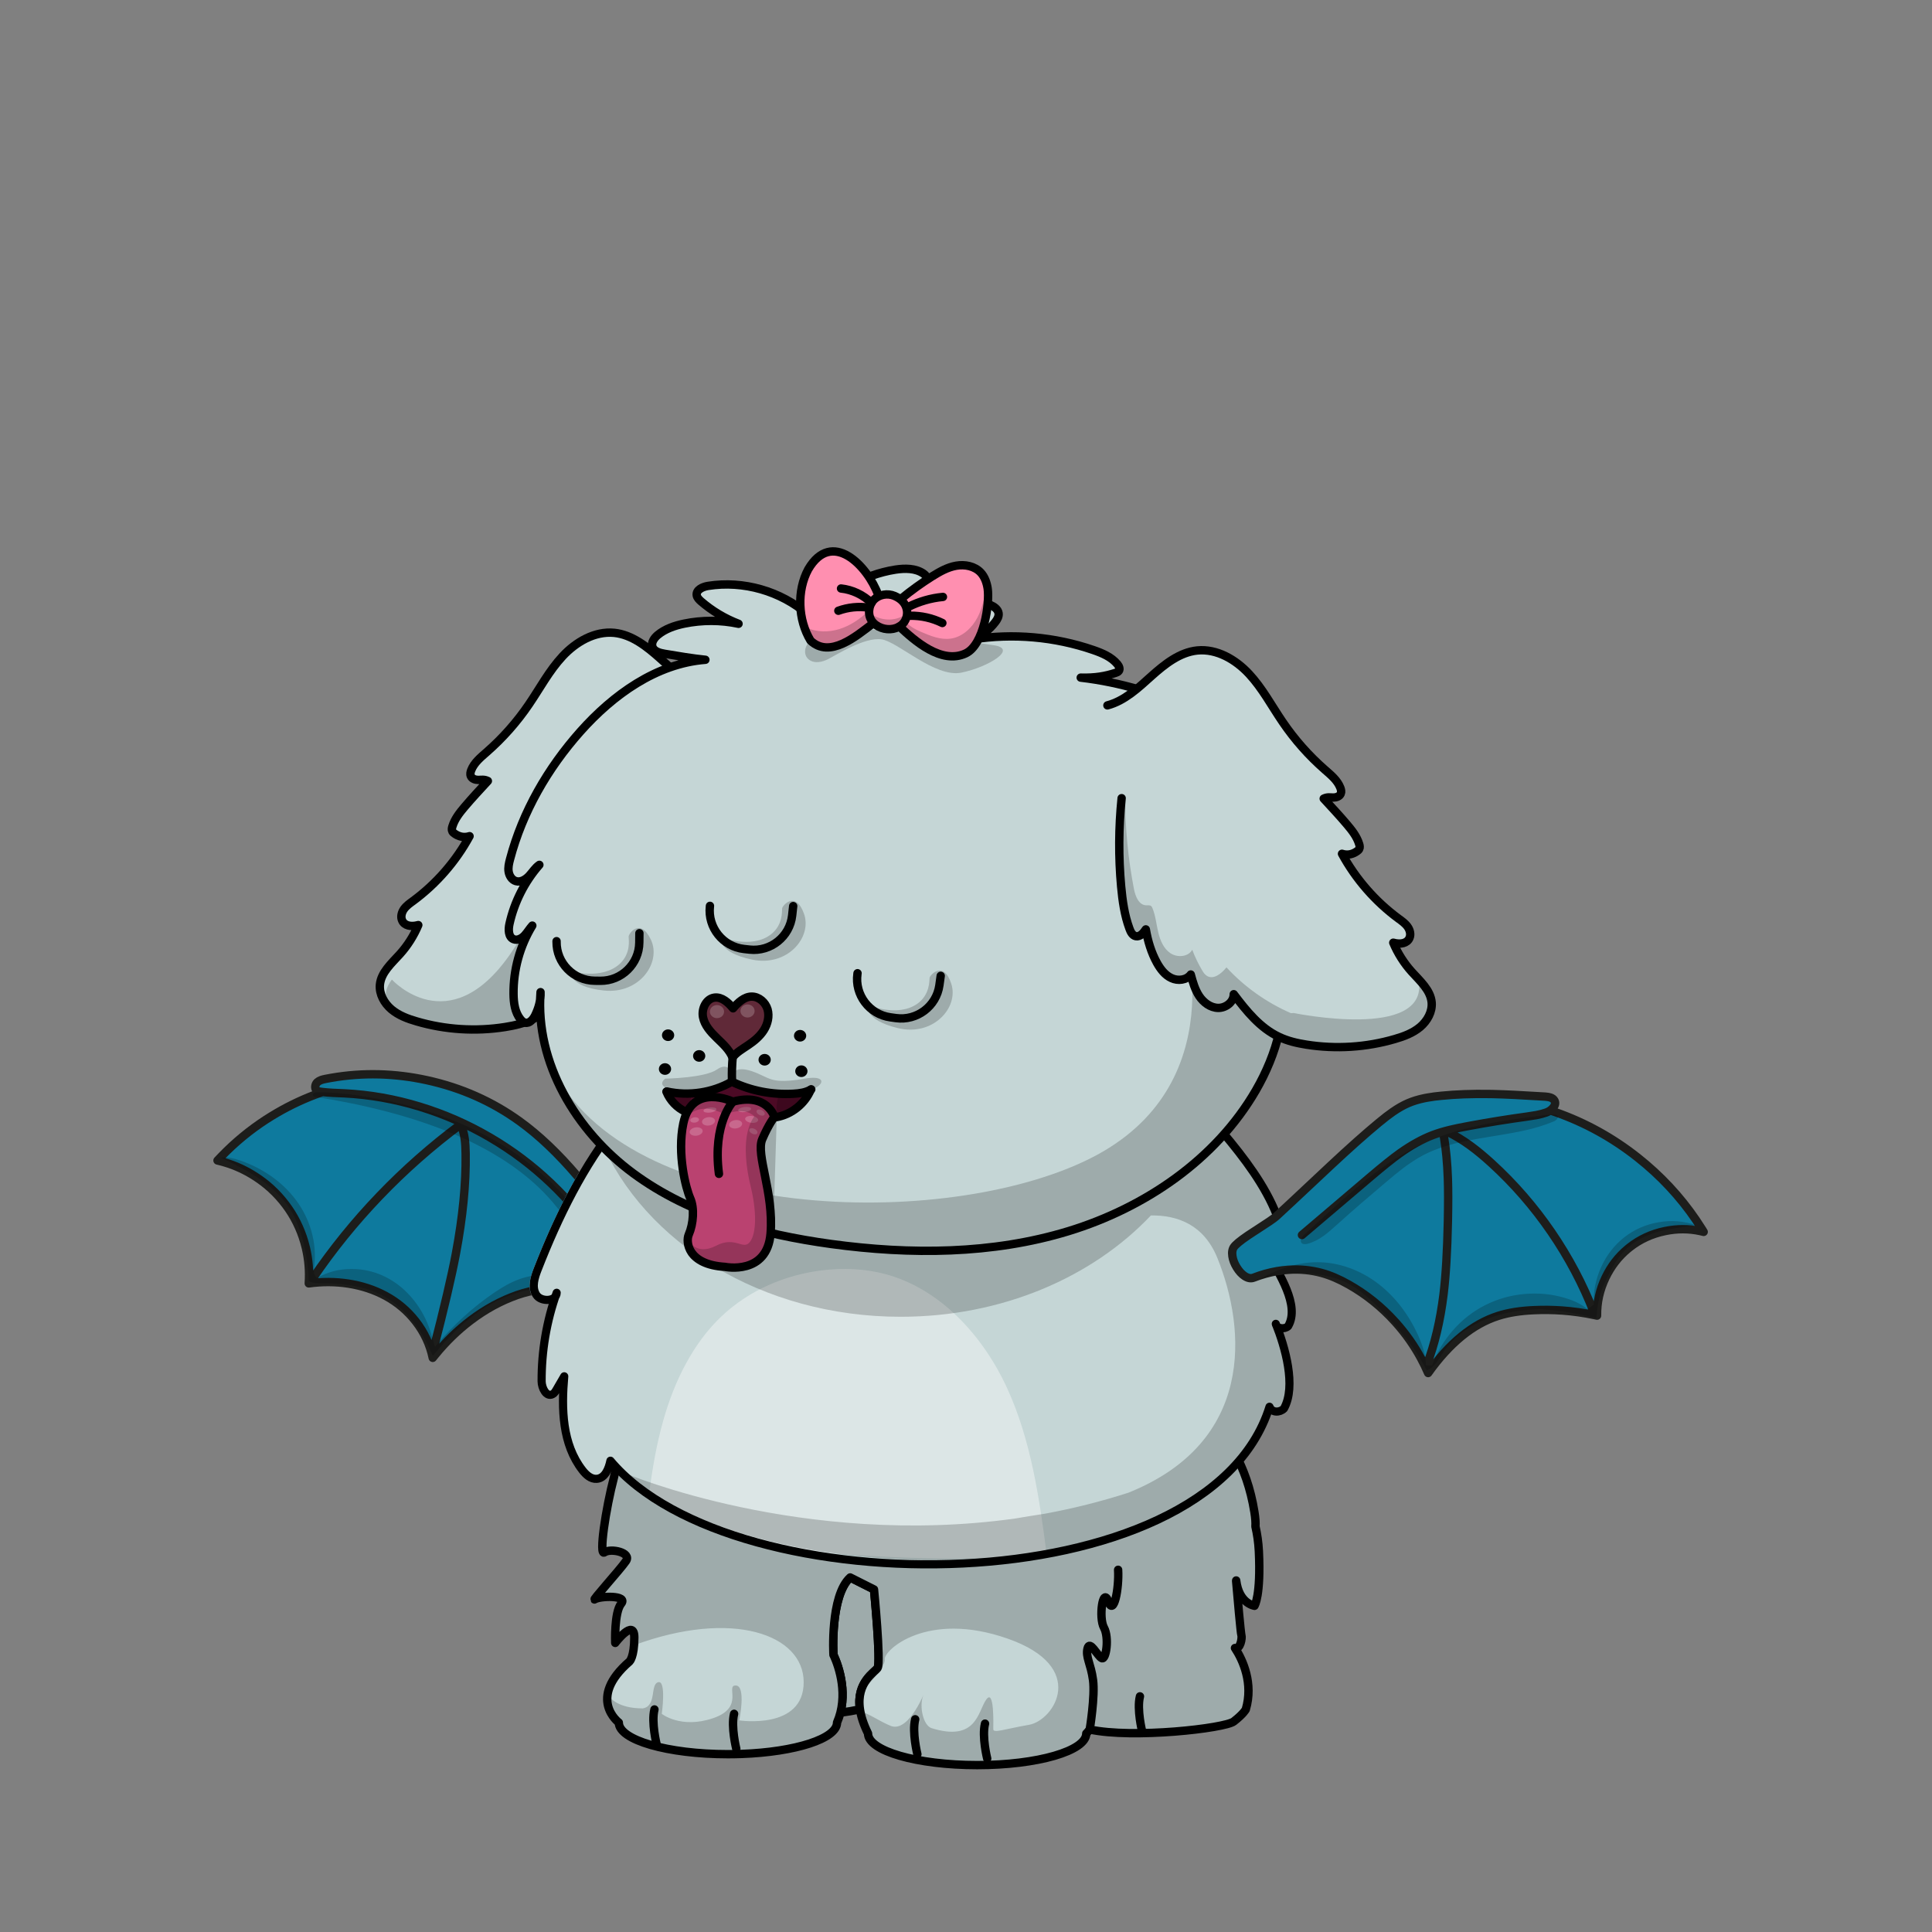 <svg xmlns="http://www.w3.org/2000/svg" xmlns:xlink="http://www.w3.org/1999/xlink" viewBox="0 0 3000 3000" width="100%" height="100%"><rect x="0" y="0" width="3000" height="3000" fill="#808080" stroke="none"/>  <g id="Pooch-Legs" class="legs">  <defs>   <style>    .leg-color {     fill: #c5d6d6;    }   </style>  </defs>  <g>   <g>    <path class="leg-color" d="M1698.48,2642.5c2.65,9.11,2.73,17.09,1.54,23.84-1.57-7.37-1.88-15.75-1.54-23.84Z" style="stroke: #000; stroke-linecap: round; stroke-linejoin: round; stroke-width: 13px;"/>    <path class="leg-color" d="M1345.38,2608.4c-7.24,9.97-13.23,24.47-10.06,45.87-9.08,1.97-19.27,3.71-30.35,5.2,5.47-21.4,3.48-42.39-.2-58.68-4.2-18.59-10.59-31.07-10.59-31.07,0,0-5.55-91.48,25.93-120.28l37.03,18.63s11.11,113.51,5.55,121.98c-2.18,3.32-10.33,8.72-17.31,18.35Z" style="stroke: #000; stroke-linecap: round; stroke-linejoin: round; stroke-width: 13px;"/>    <path class="leg-color" d="M1947.98,2493.49s10.16-15.25,6.78-84.71c-.67-13.83-2.63-26.71-5.32-38.48,.42-5.23,0-12.57-1.61-22.51-24.07-149.08-125.92-176.19-159.24-216.85-33.34-40.65-166.65-74.54-444.41-69.45-405.45,7.41-377.75,182.96-390.71,232.09-12.96,49.13-24.07,123.67-14.81,116.89,9.26-6.77,42.58,0,33.33,13.56-9.26,13.55-55.55,64.37-48.14,59.29,7.4-5.08,51.84-6.78,40.74,6.78-11.12,13.55-9.26,60.98-9.26,60.98,0,0,29.62-38.96,29.62-8.47s-7.4,37.27-7.4,37.27c-66.66,57.6-16.67,94.88-16.67,94.88,0,27.13,75.86,49.12,169.43,49.12,7.14,0,14.18-.13,21.08-.37,83.63-3.02,148.35-23.69,148.35-48.75,2.22-5.09,3.93-10.2,5.24-15.29,5.47-21.4,3.48-42.39-.2-58.68-4.2-18.59-10.59-31.07-10.59-31.07,0,0-5.55-91.48,25.93-120.28l37.03,18.63s11.1,113.51,5.55,121.98c-2.18,3.32-10.33,8.72-17.31,18.35-7.24,9.97-13.23,24.47-10.06,45.87,1.58,10.66,5.44,23.04,12.56,37.43,0,27.13,75.86,49.13,169.43,49.13s169.43-22,169.43-49.13c0,0,2.45-2.14,5.29-6.19,67.23,14.56,209.97-1.72,223.76-12.45,15.25-11.86,18.64-18.64,18.64-18.64,12.07-40.22-4.51-76.86-16.8-95.4,8.54,2.57,11.34-15.84,10.02-19.8-1.14-3.42-6.11-59.71-8.21-84.36,.02-.24,.04-.48,.07-.72,4.41,36.11,28.48,39.33,28.48,39.33Z" style="stroke: #000; stroke-linecap: round; stroke-linejoin: round; stroke-width: 13px;"/>   </g>   <path d="M1954.76,2408.78c-.56-26.54-6.78-58.73-9.04-74.54-.2-1.37-.65-2.82-1.28-4.32-29-133.46-123.91-160-155.85-198.98-33.34-40.65-166.65-74.54-444.41-69.45-34.28,.63-65.45,2.46-93.82,5.31-2.14,.21-4.25,.44-6.36,.66-.34,.04-.69,.07-1.03,.11-1.96,.21-3.9,.43-5.83,.66-.47,.05-.95,.11-1.42,.16-1.86,.22-3.7,.44-5.54,.67-.52,.06-1.04,.13-1.55,.19-1.81,.23-3.6,.46-5.38,.69-.51,.07-1.02,.14-1.53,.2-1.79,.24-3.57,.48-5.34,.73-.46,.06-.92,.13-1.38,.2-1.81,.26-3.62,.52-5.4,.79-.35,.05-.69,.11-1.04,.16-1.89,.29-3.78,.58-5.64,.87-.11,.02-.23,.04-.34,.06-12.52,2-24.38,4.22-35.62,6.65-.18,.04-.36,.08-.53,.11-1.67,.36-3.33,.73-4.97,1.1-.29,.06-.57,.13-.86,.19-1.59,.36-3.16,.73-4.72,1.1-.32,.08-.65,.15-.97,.23-1.54,.37-3.07,.74-4.58,1.11-.32,.08-.64,.16-.95,.24-1.53,.38-3.04,.77-4.54,1.16-.27,.07-.53,.14-.8,.21-1.55,.4-3.09,.81-4.61,1.23-.16,.04-.31,.09-.47,.13-11.93,3.25-23.05,6.75-33.42,10.47-.08,.03-.17,.06-.25,.09-1.37,.49-2.72,.99-4.06,1.49-.17,.06-.35,.13-.52,.19-1.3,.48-2.58,.97-3.85,1.46-.2,.08-.4,.16-.6,.23-1.26,.49-2.51,.98-3.74,1.48-.19,.08-.38,.15-.57,.23-1.25,.5-2.49,1.01-3.72,1.52-.14,.06-.28,.12-.42,.18-1.28,.53-2.54,1.07-3.8,1.61-.04,.02-.07,.03-.11,.05-9.38,4.06-18.04,8.32-26.04,12.74-.05,.03-.09,.05-.14,.08-1.07,.59-2.12,1.18-3.16,1.78-.11,.06-.22,.13-.33,.19-1.01,.58-2.01,1.16-2.99,1.74-.13,.08-.26,.15-.39,.23-.98,.58-1.95,1.16-2.91,1.75-.12,.07-.24,.15-.36,.22-.97,.6-1.94,1.2-2.89,1.8-.08,.05-.15,.1-.23,.15-8.26,5.24-15.69,10.66-22.4,16.21-.03,.03-.06,.05-.09,.08-.79,.65-1.57,1.31-2.34,1.97-.08,.07-.15,.13-.23,.2-.75,.64-1.48,1.28-2.21,1.92-.09,.08-.17,.15-.26,.23-.72,.64-1.44,1.28-2.14,1.93-.08,.07-.16,.14-.23,.22-.72,.66-1.43,1.32-2.12,1.98-.04,.04-.08,.08-.12,.11-5.98,5.67-11.28,11.44-15.98,17.26-.03,.04-.07,.09-.1,.13-.54,.68-1.08,1.35-1.61,2.03-.06,.08-.12,.15-.18,.23-.52,.66-1.02,1.33-1.52,1.99-.06,.08-.13,.17-.19,.25-.5,.66-.99,1.33-1.47,1.99-.06,.08-.11,.15-.17,.23-.49,.68-.98,1.36-1.46,2.04-.03,.04-.06,.08-.08,.12-3.6,5.14-6.78,10.29-9.59,15.42,0,0,0,0,0,.01-.38,.7-.75,1.39-1.12,2.09-.03,.06-.07,.12-.1,.19-.35,.66-.69,1.33-1.03,1.99-.05,.09-.09,.18-.14,.27-.33,.65-.65,1.3-.97,1.94-.05,.1-.1,.2-.15,.3-.32,.65-.63,1.3-.93,1.94-.04,.09-.08,.17-.12,.26-.31,.67-.62,1.33-.92,2-.02,.05-.04,.09-.06,.14-2.29,5.05-4.25,10.05-5.95,14.98-.01,.04-.03,.08-.04,.12-.22,.64-.44,1.28-.65,1.92-.03,.09-.06,.19-.09,.28-.2,.61-.4,1.22-.59,1.83-.04,.11-.07,.23-.11,.34-.19,.6-.38,1.2-.56,1.8-.04,.11-.07,.23-.1,.34-.18,.6-.36,1.2-.54,1.8-.03,.1-.06,.19-.09,.29-.18,.62-.36,1.24-.53,1.85-.01,.05-.03,.1-.04,.15-1.33,4.76-2.44,9.41-3.39,13.92-.01,.06-.02,.12-.04,.18-.12,.58-.24,1.16-.36,1.73-.02,.09-.04,.18-.06,.28-.11,.55-.22,1.1-.32,1.65-.02,.12-.05,.23-.07,.35-.1,.54-.2,1.07-.3,1.61-.02,.11-.04,.22-.06,.33-.1,.55-.2,1.09-.3,1.63-.01,.08-.03,.17-.04,.25-.1,.56-.2,1.13-.3,1.69,0,.03-.01,.07-.02,.1-1.82,10.62-2.88,20.2-4.06,28.21-.01,.1-.03,.2-.04,.3-.06,.38-.11,.76-.17,1.14-.02,.16-.05,.31-.07,.47-.05,.31-.1,.63-.15,.94-.03,.18-.06,.36-.09,.55-.05,.28-.09,.56-.14,.84-.03,.18-.06,.36-.09,.55-.05,.27-.09,.54-.14,.81-.03,.18-.06,.36-.1,.53-.05,.26-.1,.52-.14,.77-.03,.18-.07,.36-.1,.54-.05,.25-.1,.49-.15,.73-.04,.18-.07,.35-.11,.53-.05,.25-.1,.49-.16,.73-.03,.16-.07,.32-.1,.48-.06,.26-.12,.52-.18,.78-.03,.13-.06,.26-.09,.39-.09,.38-.19,.76-.28,1.13-12.96,49.13-24.07,123.67-14.81,116.89,9.26-6.77,42.58,0,33.33,13.56-9.26,13.55-55.55,64.37-48.14,59.29,7.4-5.08,51.84-6.78,40.74,6.78-11.12,13.55-9.26,60.98-9.26,60.98,0,0,29.62-38.96,29.62-8.47,0,1.06-.01,2.09-.03,3.1,0,.25-.01,.5-.02,.75-.02,.77-.04,1.53-.06,2.26,0,.22-.02,.44-.03,.66-.03,.79-.07,1.55-.11,2.3,0,.13-.01,.26-.02,.39-.05,.88-.11,1.73-.17,2.56,.15-.05,.29-.1,.44-.15,151.84-55.91,262.94-16.94,262.94,57.6s-99.99,59.29-99.99,59.29c0,0,11.11-54.21-5.56-54.21s14.81,33.88-35.18,50.82-79.62-6.78-79.62-6.78c0,0,7.41-52.52-5.56-49.13s-1.85,37.27-24.07,40.66c-37.92,0-50.98-15.91-54.47-21.66-.26,1.67-.42,3.31-.5,4.9,0,.09,0,.18-.01,.27-.03,.76-.05,1.51-.04,2.26,0,0,0,.01,0,.02,.01,1.55,.11,3.06,.27,4.53,0,.06,.01,.12,.02,.18,.08,.7,.18,1.4,.29,2.08,0,0,0,.02,0,.03,.24,1.43,.54,2.8,.89,4.14,0,.03,.02,.07,.03,.1,.17,.64,.36,1.28,.55,1.9,0,.01,0,.02,.01,.04,.41,1.29,.87,2.53,1.36,3.72,0,.01,0,.02,.01,.03,.24,.58,.49,1.15,.75,1.71,0,.01,.01,.03,.02,.04,.79,1.7,1.65,3.29,2.54,4.76,.01,.02,.02,.04,.03,.05,.89,1.46,1.81,2.8,2.72,4.03,.02,.02,.03,.05,.05,.07,.91,1.21,1.8,2.31,2.66,3.28,.02,.03,.04,.05,.07,.08,.84,.96,1.64,1.79,2.36,2.51,.03,.03,.06,.05,.08,.08,.22,.22,.43,.42,.64,.62,.01,.01,.02,.02,.04,.03,.43,.41,.82,.76,1.16,1.06,.03,.03,.06,.05,.09,.08,.14,.12,.27,.23,.39,.34,.02,.02,.04,.04,.06,.06,.27,.23,.49,.41,.64,.53,.02,.01,.04,.03,.05,.04,.05,.04,.09,.07,.13,.1,.01,0,.03,.02,.04,.03,.02,.02,.05,.04,.05,.04,0,27.13,75.86,49.12,169.43,49.12,7.14,0,14.18-.13,21.08-.37,83.63-3.02,148.34-23.69,148.34-48.75,2.22-5.09,3.94-10.2,5.24-15.29,1.82-.24,3.61-.5,5.38-.76,.42-.06,.84-.12,1.25-.18,1.74-.26,3.46-.52,5.14-.79,.01,0,.02,0,.03,0,1.79-.29,3.56-.59,5.29-.89,.24-.04,.47-.08,.7-.12,1.7-.3,3.38-.6,5.02-.92l2.72-29.5c2.02,.53,4.1,.88,6.26,1.02,0,0,38.89-37.27,37.03-50.82-1.85-13.55,64.81-76.24,190.73-32.19,125.92,44.05,72.22,127.06,33.33,133.84-38.89,6.78-55.55,13.55-55.55,6.78s1.85-64.38-11.11-45.74c-12.96,18.64-14.81,66.07-85.18,44.05-12.96-5.08-18.52-33.88-12.96-49.13s-20.37,57.6-50,45.74c-17.14-6.86-34.89-19.95-47.17-22.23,1.85,9.89,5.61,21.18,11.99,34.1,0,27.13,75.86,49.13,169.43,49.13s169.43-22,169.43-49.13c0,0,2.51-2.19,5.41-6.36,31.4,3.98,77.86,8.33,120.3,6.35,72.85-3.39,118.59-5.08,125.36-50.82,6.78-45.74-13.55-64.38-13.55-64.38-2.82-7.91-3.39-11.86,1.13-20.33s-.56-31.06-1.13-44.05c-.56-12.99-6.78-43.48-1.13-37.27,5.65,6.21,24.28,24.85,27.67,12.42,3.39-12.42,4.52-51.95,3.95-78.49Z" style="opacity: .2;"/>   <path d="M1692.15,2685.34s8.49-51.25,5.1-76.66-11.86-35.58-8.47-49.13,15.25,11.86,22.02,15.25,11.86-32.19,3.39-47.44-1.69-64.38,6.78-40.66,16.94-20.33,15.25-49.13" style="fill: none; stroke: #000; stroke-linecap: round; stroke-linejoin: round; stroke-width: 13px;"/>   <path d="M1019.61,2708.64s-8.47-33.88-3.39-54.21" style="fill: none; stroke: #000; stroke-linecap: round; stroke-linejoin: round; stroke-width: 13px;"/>   <path d="M1143.28,2715.42s-8.47-33.88-3.39-54.21" style="fill: none; stroke: #000; stroke-linecap: round; stroke-linejoin: round; stroke-width: 13px;"/>   <path d="M1424.5,2723.89s-8.47-33.88-3.39-54.21" style="fill: none; stroke: #000; stroke-linecap: round; stroke-linejoin: round; stroke-width: 13px;"/>   <path d="M1532.92,2730.66s-8.47-33.88-3.39-54.21" style="fill: none; stroke: #000; stroke-linecap: round; stroke-linejoin: round; stroke-width: 13px;"/>   <path d="M1773.49,2688.31s-8.47-33.88-3.39-54.21" style="fill: none; stroke: #000; stroke-linecap: round; stroke-linejoin: round; stroke-width: 13px;"/>  </g> </g> <g id="Floppy-Body" class="body">  <defs>   <style>    .arm-back {     clip-path: url(#body-mask);    }   </style>   <clipPath id="body-mask">    <path d="M-14.93-5.9V3011.89H3007.37V-5.9H-14.93ZM1999.39,2190.39l-.42,.75-.6,.61c-5.11,5.24-13,7.67-20.09,6.2-1.5-.31-2.92-.79-4.24-1.43-19.69,54.22-59.57,100.97-118.68,139.08-56.81,36.62-128.84,63.86-214.09,80.96-63.05,12.64-131.31,18.97-199.96,18.97-67.7,0-135.79-6.15-199.74-18.45-130.19-25.05-232.77-73.02-290.74-135.68-6.3,16.55-16.15,20.95-23.97,21.45-9.56,.65-18.81-4.66-27.48-15.78-27.79-35.66-32.76-81.78-31.44-123.07-1.57,2.43-3.72,5.12-7.15,6.77-4.69,2.36-9.7,2.19-14.13-.49-7.83-4.72-12.03-16.22-12.14-25.14-.23-40.91,5.58-81.25,17.28-120.22-8.99,.72-19.44-2.52-24.7-11.04-8.62-13.72-4.23-29.82,1.8-45.17,37.84-96.89,79.11-172.15,126.16-230.07,52.15-65.46,129.29-99.41,184.82-116.35,73.34-22.38,151.91-28.93,219.79-33.31,33.08-2.13,66.23-6.08,98.3-9.91,140.8-16.79,273.79-32.64,383.87,102.48h0c11.11,13.65,22.9,27.31,35.38,41.77,54.46,63.11,116.18,134.64,125.26,216.06l.04,.61c.13,7.22-2.85,12.9-8.37,15.99-3.37,1.89-7.25,2.58-11.2,2.41,17.69,31.32,40.88,73.46,22.81,104.24l-.47,.8-.67,.64c-3,2.84-7.24,4.54-11.64,4.9,11.51,32.94,25.4,87.55,6.39,121.44Z" style="fill: #34ff29;"/>   </clipPath>  </defs>  <g>   <path class="body-color" d="M1836.83,1685.65c61.16,75.1,148.38,157.27,159.22,254.44,.26,14.51-16,14.02-26.71,7.19,16.13,29.99,49.8,79.73,30.84,112.04-5.68,5.36-17.93,3.9-19.1-3.66,14.19,35.36,32.13,96.8,12.64,131.55-6.06,6.22-18.71,7.07-22.45-2.8-96.25,308.94-831.93,312.14-1023.4,83.78-2.58,12.31-8.26,27.31-21.42,28.16-9.03,.61-16.52-6.34-21.93-13.29-31.74-40.72-32.77-95.58-28.39-145.93-4.13,7.07-8.13,14.02-12.26,21.09-1.55,2.56-3.1,5.36-5.94,6.71-9.55,4.88-16.77-9.51-16.9-19.87-.26-46.69,7.61-93.39,23.35-137.64-.13,13.65-24.52,14.75-31.74,3.05-7.35-11.7-2.71-26.58,2.32-39.38,32-81.93,71.48-162.27,125.16-228.35,44.39-55.72,111.35-92.78,181.67-114.24s144.64-28.28,218.31-33.04c176.25-11.34,343.82-72.93,476.72,90.19Z" style="fill: #c5d6d6;"/>   <path d="M1304.22,2412.92c158.14,11.95,263.79,6.55,321.03,.76-11.21-86.39-24.19-177.27-61.47-258.26-37.8-82.28-104.25-153.91-187.99-176.73-32.64-8.88-66.71-10.11-100.12-6.01-56.9,7.11-112.64,30.89-155.35,71.35-44.51,42.24-73.16,100.74-90.32,161.43-10.77,38.09-17.37,77.2-22.39,116.63,52.3,34.79,146.77,79.51,296.61,90.84Z" style="fill: #fff; isolation: isolate; opacity: .4;"/>   <path d="M1836.83,1685.65c61.16,75.1,148.38,157.27,159.22,254.44,.26,14.51-16,14.02-26.71,7.19,16.13,29.99,49.8,79.73,30.84,112.04-5.68,5.36-17.93,3.9-19.1-3.66,14.19,35.36,32.13,96.8,12.64,131.55-6.06,6.22-18.71,7.07-22.45-2.8-96.25,308.94-831.93,312.14-1023.4,83.78-2.58,12.31-8.26,27.31-21.42,28.16-9.03,.61-16.52-6.34-21.93-13.29-31.74-40.72-32.77-95.58-28.39-145.93-4.13,7.07-8.13,14.02-12.26,21.09-1.55,2.56-3.1,5.36-5.94,6.71-9.55,4.88-16.77-9.51-16.9-19.87-.26-46.69,7.61-93.39,23.35-137.64-.13,13.65-24.52,14.75-31.74,3.05-7.35-11.7-2.71-26.58,2.32-39.38,32-81.93,71.48-162.27,125.16-228.35,44.39-55.72,111.35-92.78,181.67-114.24s144.64-28.28,218.31-33.04c176.25-11.34,343.82-72.93,476.72,90.19Z" style="fill: none; stroke: #000; stroke-linecap: round; stroke-linejoin: round; stroke-width: 12.64px;"/>   <path d="M2000.18,2059.32c18.97-32.31-14.71-82.05-30.84-112.04,10.71,6.83,26.97,7.32,26.71-7.19-10.84-97.17-98.06-179.34-159.22-254.44-8.21-10.08-16.56-19.3-25.03-27.73l-12.16,1.74c-18.86-17.61-38.17-34.47-56.64-48.72-83.01-64.03-235.48-30.41-245.65-28.81,0,0-6.88-2.03-17.5-5.21-5.25,.61-10.5,1.23-15.73,1.85-36.88,4.35-71.71,8.45-104.45,10.55-67.9,4.38-146.49,10.93-219.87,33.33-55.54,16.94-132.69,50.89-184.83,116.34-7.8,9.6-15.44,19.7-22.93,30.27,67.88,160.45,251.14,275.42,466.57,275.42,157.57,0,297.93-61.51,388.51-157.34,41.53-.56,82.34,14.52,103.26,66.16,44.84,110.72,57.56,285.62-137.96,364.27-43.65,14.1-87.01,24.79-129.63,32.66-17.91,2.75-33.26,5.24-46.3,7.5-330.43,46.17-604.81-69.93-604.81-69.93,0,0,118.59,124.86,454.02,134.46,233.19,10.95,368.8-51.9,442.44-108.23,4.98-2.19,10-4.39,15.04-6.61,42.07-33.72,72.96-74.7,88.07-123.21,3.74,9.88,16.39,9.02,22.45,2.8,18.97-33.83,2.47-92.96-11.52-128.69,3.4,4.98,13.1,5.4,17.97,.8Z" style="opacity: .2;"/>   </g> </g> <g id="Bat-Wings" class="arms">  <defs>   <style>   </style>  </defs>  <g class="arm-front">   <g id="bat-wing-front" transform="translate(1913.3 1698.65)">    <animateTransform attributeName="transform" additive="replace" type="translate" repeatCount="indefinite" dur="1.333s" keyTimes="0;.025;.025;.05;.05;.075;.075;.1;.1;.125;.125;.15;.15;.175;.175;.2;.2;.225;.225;.25;.25;.275;.275;.3;.3;.325;.325;.35;.35;.375;.375;.4;.4;.425;.425;.45;.45;.475;.475;.5;.5;.525;.525;.55;.55;.575;.575;.6;.6;.625;.625;.65;.65;.675;.675;.7;.7;.725;.725;.75;.75;.775;.775;.8;.8;.825;.825;.85;.85;.875;.875;.9;.9;.925;.925;.95;.95;.975;.975;1" values="1975.25,1943.35;1975.25,1943.35;1975.237,1943.316;1975.237,1943.316;1975.262,1943.444;1975.262,1943.444;1975.267,1943.395;1975.267,1943.395;1975.297,1943.432;1975.297,1943.432;1975.298,1943.415;1975.298,1943.415;1975.304,1943.448;1975.304,1943.448;1975.261,1943.353;1975.261,1943.353;1975.355,1943.321;1975.355,1943.321;1975.263,1943.435;1975.263,1943.435;1975.337,1943.367;1975.337,1943.367;1975.365,1943.379;1975.365,1943.379;1975.324,1943.367;1975.324,1943.367;1975.383,1943.309;1975.383,1943.309;1975.289,1943.406;1975.289,1943.406;1975.313,1943.426;1975.313,1943.426;1975.284,1943.329;1975.284,1943.329;1975.363,1943.425;1975.363,1943.425;1975.27,1943.401;1975.27,1943.401;1975.322,1943.325;1975.322,1943.325;1975.396,1943.306;1975.396,1943.306;1975.42,1943.295;1975.42,1943.295;1975.338,1943.377;1975.338,1943.377;1975.38,1943.284;1975.38,1943.284;1975.381,1943.282;1975.381,1943.282;1975.351,1943.388;1975.351,1943.388;1975.442,1943.293;1975.442,1943.293;1975.35,1943.393;1975.35,1943.393;1975.387,1943.342;1975.387,1943.342;1975.418,1943.329;1975.418,1943.329;1975.371,1943.379;1975.371,1943.379;1975.284,1943.278;1975.284,1943.278;1975.309,1943.443;1975.309,1943.443;1975.394,1943.428;1975.394,1943.428;1975.379,1943.297;1975.379,1943.297;1975.355,1943.335;1975.355,1943.335;1975.389,1943.379;1975.389,1943.379;1975.278,1943.399;1975.278,1943.399;1975.281,1943.31;1975.281,1943.31;1975.25,1943.35;1975.25,1943.35" calcMode="discrete"/>    <animateTransform attributeName="transform" additive="sum" type="rotate" repeatCount="indefinite" dur="1.333s" keyTimes="0;.025;.025;.05;.05;.075;.075;.1;.1;.125;.125;.15;.15;.175;.175;.2;.2;.225;.225;.25;.25;.275;.275;.3;.3;.325;.325;.35;.35;.375;.375;.4;.4;.425;.425;.45;.45;.475;.475;.5;.5;.525;.525;.55;.55;.575;.575;.6;.6;.625;.625;.65;.65;.675;.675;.7;.7;.725;.725;.75;.75;.775;.775;.8;.8;.825;.825;.85;.85;.875;.875;.9;.9;.925;.925;.95;.95;.975;.975;1" values="0,0,0;0,0,0;-.086,0,0;-.086,0,0;-.343,0,0;-.343,0,0;-.771,0,0;-.771,0,0;-1.371,0,0;-1.371,0,0;-2.143,0,0;-2.143,0,0;-3.085,0,0;-3.085,0,0;-4.199,0,0;-4.199,0,0;-5.486,0,0;-5.486,0,0;-6.943,0,0;-6.943,0,0;-8.529,0,0;-8.529,0,0;-9.986,0,0;-9.986,0,0;-11.272,0,0;-11.272,0,0;-12.386,0,0;-12.386,0,0;-13.329,0,0;-13.329,0,0;-14.1,0,0;-14.1,0,0;-14.701,0,0;-14.701,0,0;-15.129,0,0;-15.129,0,0;-15.386,0,0;-15.386,0,0;-15.473,0,0;-15.473,0,0;-15.395,0,0;-15.395,0,0;-15.164,0,0;-15.164,0,0;-14.776,0,0;-14.776,0,0;-14.235,0,0;-14.235,0,0;-13.538,0,0;-13.538,0,0;-12.688,0,0;-12.688,0,0;-11.682,0,0;-11.682,0,0;-10.522,0,0;-10.522,0,0;-9.206,0,0;-9.206,0,0;-7.736,0,0;-7.736,0,0;-6.266,0,0;-6.266,0,0;-4.951,0,0;-4.951,0,0;-3.791,0,0;-3.791,0,0;-2.785,0,0;-2.785,0,0;-1.934,0,0;-1.934,0,0;-1.237,0,0;-1.237,0,0;-.696,0,0;-.696,0,0;-.309,0,0;-.309,0,0;-.078,0,0;-.078,0,0;0,0,0;0,0,0" calcMode="discrete"/>    <animateTransform attributeName="transform" additive="sum" type="scale" repeatCount="indefinite" dur="1.333s" keyTimes="0;.275;.275;.725;.725;1" values="1,1;1,1;1,.999;1,.999;1,1;1,1" calcMode="discrete"/>    <animateTransform attributeName="transform" additive="sum" type="translate" repeatCount="indefinite" dur="1.333s" keyTimes="0;.025;.025;.05;.05;.075;.075;.125;.125;.15;.15;.175;.175;.2;.2;.225;.225;.25;.25;.275;.275;.3;.3;.325;.325;.35;.35;.375;.375;.4;.4;.425;.425;.45;.45;.475;.475;.525;.525;.55;.55;.575;.575;.6;.6;.625;.625;.65;.65;.675;.675;.7;.7;.75;.75;.775;.775;.8;.8;.825;.825;.85;.85;.9;.9;.925;.925;.95;.95;.975;.975;1" values="-61.95,-244.7;-61.95,-244.7;-62,-244.7;-62,-244.7;-61.95,-244.75;-61.95,-244.75;-62.05,-244.75;-62.05,-244.75;-62,-244.75;-62,-244.75;-62,-244.8;-62,-244.8;-62,-244.7;-62,-244.7;-62.15,-244.65;-62.15,-244.65;-62,-244.8;-62,-244.8;-62,-244.7;-62,-244.7;-61.95,-244.8;-61.95,-244.8;-62.05,-244.7;-62.05,-244.7;-62.1,-244.65;-62.1,-244.65;-61.95,-244.8;-61.95,-244.8;-62,-244.75;-62,-244.75;-61.95,-244.7;-61.95,-244.7;-62,-244.8;-62,-244.8;-61.95,-244.75;-61.95,-244.75;-62.05,-244.65;-62.05,-244.65;-62.05,-244.7;-62.05,-244.7;-61.95,-244.75;-61.95,-244.75;-62.05,-244.7;-62.05,-244.7;-62.05,-244.65;-62.05,-244.65;-62.05,-244.8;-62.05,-244.8;-62.1,-244.8;-62.1,-244.8;-61.95,-244.75;-61.95,-244.75;-62.1,-244.7;-62.1,-244.7;-62.05,-244.8;-62.05,-244.8;-61.95,-244.6;-61.95,-244.6;-62,-244.8;-62,-244.8;-62.05,-244.75;-62.05,-244.75;-62.1,-244.7;-62.1,-244.7;-62.1,-244.75;-62.1,-244.75;-61.95,-244.7;-61.95,-244.7;-62,-244.7;-62,-244.7;-61.95,-244.7;-61.95,-244.7" calcMode="discrete"/>    <g>     <g>      <path class="arm-color" fill="#0E7A9E" stroke="none" d="M252.85 353.65Q255.086 356.327 257.3 359.1 273.309 379.179 293.2 410.5 277.076 380.633 253.9 354.8 253.379 354.219 252.85 353.65M19.25 282.75Q20.010 283.486 20.75 284.15 27 289.8 34.1 290.8 50.431 279.960 69.45 275.2 51.406 278.339 33.35 285.3 26.95 287.8 19.35 282.8 19.312 282.775 19.25 282.75M36.25 212.1Q30.166 213.621 22.4 214.85 13.7 222.5 9.7 227.65 6.828 231.286 5.05 234.95 12.536 227.258 35 212.9 35.638 212.491 36.25 212.1M298.5 6.6Q298.676 6.563 298.85 6.5 277.141 10.701 260.45 18.7 213.7 48.25 175.45 87.1 167.65 94.95 154.1 109.7 152.943 110.955 151.8 112.15 196.603 70.275 227.8 44.5 240.65 33.85 249.5 27.8 261.85 19.25 273.2 14.35 284.5 9.5 298.5 6.6M535 340.8Q551.8 344.1 563 344.5 562.996 343.983 563 343.45 537.773 338.119 512.2 336.3 519.091 337.642 535 340.8M479.25 1.9Q475 1.15 467.8 .9 433.918 -.258 399.75 .1 402.494 .141 405.25 .2 432.25 .8 485.75 4.15 486.349 4.194 486.9 4.25 483.559 2.692 479.25 1.9M671.9 213Q700.100 207.103 727.1 213 728.356 211.824 729.85 210.45 725.186 202.975 720.25 195.7 678.081 143.649 625.45 102.35 567.892 57.208 502.05 28.3 498.616 27.104 495.15 25.95 498.616 27.104 502.05 28.3 498.688 26.834 495.3 25.4 495.926 24.542 496.35 23.6 492.730 27.023 487.55 28.9 481.05 31.2 472.55 32.85 467.8 33.75 457.2 35.25 413.45 41.2 367.15 49.8 349.35 53.1 338.95 55.6 323.5 59.3 311.4 63.9 287 73.2 260.25 92.2 243.95 103.85 214.15 129.15L108.35 219.1 214.15 129.15Q243.95 103.85 260.25 92.2 287 73.2 311.4 63.9 323.5 59.3 338.95 55.6 349.35 53.1 367.15 49.8 413.45 41.2 457.2 35.25 467.8 33.75 472.55 32.85 481.05 31.2 487.55 28.9 492.730 27.023 496.35 23.6 498.183 19.774 496.65 14.85 494.8 9.05 489.75 5.8 488.430 4.946 486.9 4.25 486.349 4.194 485.75 4.15 432.25 .8 405.25 .2 402.494 .141 399.75 .1 376.423 .345 352.95 1.3 323.5 2.5 305.5 5.35 304.707 5.477 303.9 5.6L298.85 6.5Q298.676 6.563 298.5 6.6 284.5 9.5 273.2 14.35 261.85 19.25 249.5 27.8 240.65 33.85 227.8 44.5 196.603 70.275 151.8 112.15 138.884 126.181 132.85 132.4 118.8 146.6 110 154.45 90.8 171.6 84.35 177.5 70 190.5 59.15 200.9 53.55 205.85 47.1 208.6 42.574 210.506 36.25 212.1 35.638 212.491 35 212.9 12.536 227.258 5.05 234.95 2.990 239.182 2.4 243.45 1.4 250.4 4.25 258.45 6.4 264.5 11.3 272.35 15.198 278.663 19.25 282.75 19.312 282.775 19.35 282.8 26.95 287.8 33.35 285.3 51.406 278.339 69.45 275.2 90.510 269.949 114.85 272.1 158.05 275.85 195.55 300.75 225.379 320.544 252.85 353.65 253.379 354.219 253.9 354.8 277.076 380.633 293.2 410.5 299.227 419.957 305.6 430.45 320.45 405.3 343.05 385.2 365.05 365.65 392.2 352.85 419.3 340.05 448.4 335.5 478.3 330.8 507.15 335.35 507.969 335.483 512.2 336.3 537.773 338.119 563 343.45 563.034 314.616 576.15 287.6 589.45 260.3 612.55 241.9 613.432 241.200 614.3 240.5 615.742 239.341 617.2 238.2 641.1 219.4 671.9 213M370.1 80.55Q351.85 67.2 334 58.7 351.85 67.2 370.1 80.55 385.25 91.6 402.75 107.6 455.1 155.4 495.55 214.4 535.95 273.35 561.7 339.35 535.95 273.35 495.55 214.4 455.1 155.4 402.75 107.6 385.25 91.6 370.1 80.55M335 197.3Q335.85 156.9 334.95 131.55 333.7 95.45 328.8 66.2 333.7 95.45 334.95 131.55 335.85 156.9 335 197.3 333.55 267.5 328.25 311.05 320.6 373.15 302.1 421 320.6 373.15 328.25 311.05 333.55 267.5 335 197.3M722.5 217.3Q724.212 215.649 727.1 213 700.100 207.103 671.9 213 641.1 219.4 617.2 238.2 615.742 239.341 614.3 240.5 636.818 223.298 665.05 216.95 694.65 210.25 722.5 217.3M729.85 210.45Q730.404 209.943 731 209.4 725.712 202.472 720.25 195.7 725.186 202.975 729.85 210.45Z"/>     </g>     <path stroke="#1D1D1B" stroke-width="13" stroke-linejoin="round" stroke-linecap="round" fill="none" d="M720.25 195.725Q725.186 202.975 729.85 210.45 731.004 212.322 732.15 214.2 729.625 213.542 727.1 213M614.325 240.525Q592.425 258.678 579.7 285.35 566.15 313.75 566.6 344.25 564.799 343.85 563 343.475M512.2 336.3Q490.749 334.783 469.05 335.75 436.85 337.05 413.05 344.65 353.95 363.5 304.3 433.4 299.248 421.663 293.2 410.5M252.85 353.65Q221.334 318.823 181.2 296.1 159.1 283.5 139.15 278.05 114.05 271.2 87.1 273.05 78.290 273.672 69.475 275.2M19.275 282.75Q12.470 278.201 7.05 269.35 1.6 260.5 .35 251.8 -1.05 242.3 3.3 236.9 4.038 235.983 5.05 234.95M36.275 212.1Q63.264 194.795 68.2 190.3 78.1 181.35 147.2 116.5 149.536 114.305 151.825 112.15M298.85 6.525L303.925 5.6Q313.274 3.926 324.85 2.85 358.260 -.528 399.775 .1M486.925 4.25Q491.424 4.656 494 5.5 498.4 6.9 500.3 10.1 503.35 15.25 498.6 21.2 497.565 22.495 496.35 23.625M502.05 28.325Q571.442 52.688 629.8 98.85 682.885 140.863 720.25 195.725M495.15 25.95Q498.616 27.104 502.05 28.325M727.1 213Q700.100 207.103 671.9 213 641.1 219.4 617.2 238.2 615.742 239.341 614.325 240.525M563 343.475Q537.773 338.119 512.2 336.3M293.2 410.5Q277.076 380.633 253.9 354.8 253.379 354.219 252.85 353.65M69.475 275.2Q51.406 278.339 33.35 285.3 26.95 287.8 19.35 282.8 19.312 282.775 19.275 282.75M5.05 234.95Q12.536 227.258 35 212.9 35.638 212.491 36.275 212.1M151.825 112.15Q196.603 70.275 227.8 44.5 240.65 33.85 249.5 27.8 261.85 19.25 273.2 14.35 284.5 9.5 298.5 6.6 298.676 6.563 298.85 6.525M486.925 4.25Q486.349 4.194 485.75 4.15 432.25 .8 405.25 .2 402.494 .141 399.775 .1M496.35 23.625Q492.730 27.023 487.55 28.9 481.05 31.2 472.55 32.85 467.8 33.75 457.2 35.25 413.45 41.2 367.15 49.8 349.35 53.1 338.95 55.6 323.5 59.3 311.4 63.9 287 73.2 260.25 92.2 243.95 103.85 214.15 129.15L108.35 219.1M561.7 339.35Q535.95 273.35 495.55 214.4 455.1 155.4 402.75 107.6 385.25 91.6 370.1 80.55 351.85 67.2 334 58.7M302.1 421Q320.6 373.15 328.25 311.05 333.55 267.5 335 197.3 335.85 156.9 334.95 131.55 333.7 95.45 328.8 66.2"/>    </g>    <g>     <g>      <path fill="#000" fill-opacity=".2" stroke="none" d="M499.55 42.6Q502.8 41.25 504.65 38.7 506.8 35.75 504.85 33.7 503.7 32.55 500.85 32.25 497.4 32 493 32.35 492 32.4 485.1 33.05 421.9 40.7 386.2 48.3 332.2 59.8 291.95 79.1 251.8 98.5 210.2 131.7 178.75 156.7 112.35 218.3L112.3 218.3Q105 225.05 107 230.2 107.9 232.55 111.05 233.1 113.6 233.55 116.85 232.75 129.25 229.6 142.45 220.1 150 214.65 164.7 201.3 180.05 187.35 199.85 170.25 210.95 160.65 235.55 139.75 254.4 123.7 264.9 115.75 281.6 103.1 296.45 95.25 317.35 84.25 345.25 77.1 364.05 72.3 397.05 67 435.45 60.75 449.25 57.8 478.3 51.65 499.55 42.6M656.3 215.6Q669.1 211.55 687.3 208.6 697.9 206.9 719.9 203.85 692.2 193.95 661.75 199.3 631.6 204.6 608.3 223.1 585.25 241.4 572.7 269.45 560.2 297.35 561.45 327.35 557.8 329.95 556 331.2 556.4 330.95 556.95 330.95 553.45 332.85 551.1 333.8 537.7 322.8 516.3 316.65 485.8 307.7 453.45 310.7 421 313.7 392.65 328.1 364.35 342.5 342.85 367 321.45 391.4 310.6 421.55 306.55 421.7 301.05 421.55 300.75 409.95 297.1 397.1 294.05 386.6 288.3 373.8 277.35 349.95 262.1 330.15 246 309.3 226.25 294.3 205.55 278.6 181.65 270.05 156.85 261.2 131.8 261.3 89.15 261.45 41.85 288 62.25 281.6 83.85 279.45 105.25 277.35 126.75 279.45 155.75 282.6 176.15 292.5 191.3 299.7 206.95 312.8 218.1 322.1 233.85 338.45 256.8 362.4 271.55 381.4 290.55 405.85 302.1 429.4 310 426.3 316.95 417.4 317.25 417 328.05 400.85 339.85 383.35 358.25 369.75 375.5 357 396.7 349 432.65 335.2 479.4 334.3 522.95 337.05 565.45 348.35 566.35 338.65 566.95 333.85 568 325.8 569.45 319.45 571.75 309.2 576.5 297.85 580.2 289.05 586.35 277.25 595.35 259.75 603.9 249.25 613.55 237.55 627.65 228.75 640.55 220.7 656.3 215.6Z"/>     </g>    </g>   </g>  </g>  <g class="arm-back">   <g id="bat-wing-back" transform="translate(337.8 1665.4)">    <animateTransform attributeName="transform" additive="replace" type="translate" repeatCount="indefinite" dur="1.333s" keyTimes="0;.025;.025;.05;.05;.075;.075;.1;.1;.125;.125;.15;.15;.175;.175;.2;.2;.225;.225;.25;.25;.275;.275;.3;.3;.325;.325;.35;.35;.375;.375;.4;.4;.425;.425;.45;.45;.475;.475;.5;.5;.525;.525;.55;.55;.575;.575;.6;.6;.625;.625;.65;.65;.675;.675;.7;.7;.725;.725;.75;.75;.775;.775;.8;.8;.825;.825;.85;.85;.875;.875;.9;.9;.925;.925;.95;.95;.975;.975;1" values="958.8,1968.25;958.8,1968.25;958.879,1968.226;958.879,1968.226;958.867,1968.337;958.867,1968.337;958.814,1968.298;958.814,1968.298;958.799,1968.221;958.799,1968.221;958.838,1968.319;958.838,1968.319;958.868,1968.312;958.868,1968.312;958.814,1968.36;958.814,1968.36;958.849,1968.259;958.849,1968.259;958.806,1968.348;958.806,1968.348;958.89,1968.314;958.89,1968.314;958.854,1968.316;958.854,1968.316;958.879,1968.258;958.879,1968.258;958.823,1968.299;958.823,1968.299;958.887,1968.255;958.887,1968.255;958.881,1968.358;958.881,1968.358;958.857,1968.246;958.857,1968.246;958.834,1968.271;958.834,1968.271;958.852,1968.337;958.852,1968.337;958.831,1968.213;958.831,1968.213;958.887,1968.283;958.887,1968.283;958.793,1968.305;958.793,1968.305;958.915,1968.217;958.915,1968.217;958.86,1968.325;958.86,1968.325;958.809,1968.354;958.809,1968.354;958.911,1968.346;958.911,1968.346;958.847,1968.334;958.847,1968.334;958.836,1968.343;958.836,1968.343;958.863,1968.309;958.863,1968.309;958.856,1968.301;958.856,1968.301;958.84,1968.254;958.84,1968.254;958.805,1968.324;958.805,1968.324;958.84,1968.303;958.84,1968.303;958.813,1968.26;958.813,1968.26;958.794,1968.309;958.794,1968.309;958.888,1968.267;958.888,1968.267;958.833,1968.183;958.833,1968.183;958.845,1968.256;958.845,1968.256;958.765,1968.307;958.765,1968.307;958.8,1968.25;958.8,1968.25" calcMode="discrete"/>    <animateTransform attributeName="transform" additive="sum" type="rotate" repeatCount="indefinite" dur="1.333s" keyTimes="0;.025;.025;.05;.05;.075;.075;.1;.1;.125;.125;.15;.15;.175;.175;.2;.2;.225;.225;.25;.25;.275;.275;.3;.3;.325;.325;.35;.35;.375;.375;.4;.4;.425;.425;.45;.45;.475;.475;.5;.5;.525;.525;.55;.55;.575;.575;.6;.6;.625;.625;.65;.65;.675;.675;.7;.7;.725;.725;.75;.75;.775;.775;.8;.8;.825;.825;.85;.85;.875;.875;.9;.9;.925;.925;.95;.95;.975;.975;1" values="0,0,0;0,0,0;.07,0,0;.07,0,0;.282,0,0;.282,0,0;.635,0,0;.635,0,0;1.129,0,0;1.129,0,0;1.765,0,0;1.765,0,0;2.542,0,0;2.542,0,0;3.46,0,0;3.46,0,0;4.52,0,0;4.52,0,0;5.721,0,0;5.721,0,0;7.028,0,0;7.028,0,0;8.229,0,0;8.229,0,0;9.289,0,0;9.289,0,0;10.207,0,0;10.207,0,0;10.983,0,0;10.983,0,0;11.619,0,0;11.619,0,0;12.114,0,0;12.114,0,0;12.467,0,0;12.467,0,0;12.679,0,0;12.679,0,0;12.75,0,0;12.75,0,0;12.687,0,0;12.687,0,0;12.494,0,0;12.494,0,0;12.176,0,0;12.176,0,0;11.73,0,0;11.73,0,0;11.156,0,0;11.156,0,0;10.455,0,0;10.455,0,0;9.626,0,0;9.626,0,0;8.671,0,0;8.671,0,0;7.586,0,0;7.586,0,0;6.375,0,0;6.375,0,0;5.163,0,0;5.163,0,0;4.079,0,0;4.079,0,0;3.123,0,0;3.123,0,0;2.294,0,0;2.294,0,0;1.593,0,0;1.593,0,0;1.019,0,0;1.019,0,0;.574,0,0;.574,0,0;.254,0,0;.254,0,0;.063,0,0;.063,0,0;0,0,0;0,0,0" calcMode="discrete"/>    <animateTransform attributeName="transform" additive="sum" type="scale" repeatCount="indefinite" dur="1.333s" keyTimes="0;.3;.3;.7;.7;1" values="1,1;1,1;1,.999;1,.999;1,1;1,1" calcMode="discrete"/>    <animateTransform attributeName="transform" additive="sum" type="translate" repeatCount="indefinite" dur="1.333s" keyTimes="0;.025;.025;.05;.05;.075;.075;.125;.125;.15;.15;.175;.175;.2;.2;.25;.25;.275;.275;.3;.3;.35;.35;.375;.375;.4;.4;.425;.425;.45;.45;.475;.475;.5;.5;.525;.525;.55;.55;.575;.575;.6;.6;.625;.625;.65;.65;.675;.675;.75;.75;.775;.775;.8;.8;.825;.825;.85;.85;.875;.875;.9;.9;.925;.925;.95;.95;.975;.975;1" values="-621,-302.85;-621,-302.85;-621.05,-302.85;-621.05,-302.85;-621.1,-302.95;-621.1,-302.95;-621,-302.9;-621,-302.9;-621,-302.95;-621,-302.95;-621.1,-302.95;-621.1,-302.95;-621.05,-303.05;-621.05,-303.05;-621.05,-302.95;-621.05,-302.95;-621,-302.9;-621,-302.9;-621.05,-303;-621.05,-303;-621,-302.9;-621,-302.9;-621.05,-302.95;-621.05,-302.95;-621,-302.95;-621,-302.95;-621,-302.9;-621,-302.9;-621.05,-302.9;-621.05,-302.9;-621.05,-302.95;-621.05,-302.95;-621.1,-302.8;-621.1,-302.8;-621.15,-302.9;-621.15,-302.9;-621,-303;-621,-303;-621.15,-302.85;-621.15,-302.85;-621.05,-302.95;-621.05,-302.95;-621.05,-303;-621.05,-303;-621.15,-303;-621.15,-303;-621.1,-302.9;-621.1,-302.9;-621.1,-302.95;-621.1,-302.95;-621.1,-302.9;-621.1,-302.9;-621.15,-303.05;-621.15,-303.05;-621.1,-302.9;-621.1,-302.9;-621.05,-302.95;-621.05,-302.95;-621,-302.95;-621,-302.95;-621.2,-302.9;-621.2,-302.9;-621.05,-302.9;-621.05,-302.9;-621.1,-302.85;-621.1,-302.85;-621.05,-302.95;-621.05,-302.95;-621,-302.85;-621,-302.85" calcMode="discrete"/>    <g>     <g>      <path class="arm-color" fill="#0E7A9E" stroke="none" d="M83.1 180.3Q89.25 186.35 94.95 193 117.8 219.65 130.3 251.75 133.9 261.05 137.1 272.05 136 267.55 134.7 263.05 125.4 231.35 106 205.55 95.7 191.8 83.1 180.3M2.15 140.9Q6.45 139.65 10.95 139.5 7.15 138.35 3.25 137.4 2.65 139.15 2.15 140.9M24.35 106.7Q12.75 117.6 6.65 129.55 37.8 97.4 75.5 72.9 79.5 70.3 83.55 67.85 71.05 74.65 58.8 81.9 36.6 95.2 24.35 106.7M160.5 29.9Q158.3 29.65 157.05 29.3 155.25 28.8 154 27.75 152.35 26.35 151.95 24.25 151.7 26.15 152.4 28.1 153.65 31.65 156.85 32.1 154.25 33.2 151.65 34.35 157.3 32.2 163 30.25 161.7 30.05 160.5 29.9M625.85 351.35Q626.3 351.45 626.75 351.55 625 351.05 623.3 350.4 615.45 347.35 607.3 344.85 610.1 346.5 612.7 348.35 625.25 351.25 625.85 351.35M465.35 345.5Q427.35 358.85 393 384.9 362.9 407.7 337.9 438.4 338.7 440.8 339.45 443.2 371.1 399.9 417.7 371.3 457.7 346.7 502.7 336.65 483 339.35 465.35 345.5M385.25 126.3Q385.1 112.25 383.8 102.95 382 90.2 377.5 80.6 309.4 131.3 251.2 192.1 193.95 251.85 147.75 319.85 148.25 322.75 148.85 325.9 179.1 320.7 209.8 326.75 240.25 332.75 266.25 348.9 292.2 364.95 311.25 389.5 326.2 408.75 335.05 430.85 360.35 333.2 370.1 281.35 386.2 195.9 385.25 126.3M558.7 160.75Q545.35 143.15 534.75 131.45 479.4 70.25 402.1 35.5 324.8 .75 242.4 0 219.75 -.2 201.7 2.5 188.5 4.5 176.9 8.2 250.25 -4.45 325.25 11.95 404.9 29.4 469.25 75.85 513.75 108 558.7 160.75M654.5 346.7Q661.6 342.15 666.45 335.1 660.5 340.9 652.3 346.8 646.300 351.154 638.95 352.2 647.087 351.444 654.5 346.7M673.2 319.6Q675.2 311.55 674.75 302.8 674.1 288.75 666.4 282.8 629.5 255.3 592.85 207 573.55 180.7 564.1 167.95 561.35 164.25 558.7 160.75 513.75 108 469.25 75.85 404.9 29.4 325.25 11.95 250.25 -4.45 176.9 8.2 169.5 10.55 162.8 13.55 159.1 15.25 157 16.75 154 18.85 152.7 21.55 152.05 22.9 151.95 24.25 152.35 26.35 154 27.75 155.25 28.8 157.05 29.3 158.3 29.65 160.5 29.9 161.7 30.05 163 30.25 169.8 31.05 178.75 31.55 184.85 31.85 197.1 32.35 256.1 35.3 314 53 370.9 70.35 422.8 100.65 474.7 130.95 517.75 172 561.6 213.7 593.2 263.6 561.6 213.7 517.75 172 474.7 130.95 422.8 100.65 370.9 70.35 314 53 256.1 35.3 197.1 32.35 184.85 31.85 178.75 31.55 169.8 31.05 163 30.25 157.3 32.2 151.65 34.35 116.9 49.55 83.55 67.85 79.5 70.3 75.5 72.9 37.8 97.4 6.65 129.55 4.65 133.4 3.25 137.4 7.15 138.35 10.95 139.5 16.9 139.25 23.25 140.95 31.6 143.15 42.3 149.3 64.65 162.15 83.1 180.3 95.7 191.8 106 205.55 125.4 231.35 134.7 263.05 136 267.55 137.1 272.05 139.3 279.75 141.3 288.3 143.8 299.05 147.75 319.85 193.95 251.85 251.2 192.1 309.4 131.3 377.5 80.6 382 90.2 383.8 102.95 385.1 112.25 385.25 126.3 386.2 195.9 370.1 281.35 360.35 333.2 335.05 430.85 336.55 434.55 337.9 438.4 362.9 407.7 393 384.9 427.35 358.85 465.35 345.5 483 339.35 502.7 336.65 509.6 335.1 516.6 333.9 544.05 329.25 566.75 331.9 590 334.55 607.3 344.85 615.45 347.35 623.3 350.4 625 351.05 626.75 351.55 633.014 352.641 637.9 352.3 638.088 352.319 638.25 352.3 638.35 352.3 638.45 352.3 638.6 352.25 638.75 352.25 638.822 352.243 638.9 352.2L638.95 352.2Q646.300 351.154 652.3 346.8 660.5 340.9 666.45 335.1 666.45 335 666.5 334.95 671.1 328.2 673.2 319.6Z"/>     </g>     <path stroke="#1D1D1B" stroke-width="13" stroke-linejoin="round" stroke-linecap="round" fill="none" d="M666.45 335.1Q674.25 327.35 678.2 319.75 688.1 300.65 671.55 284.9 652.45 264.6 628.85 239 581.6 187.75 559.05 161.15 558.9 160.95 558.7 160.75 513.75 108 469.25 75.85 404.9 29.4 325.25 11.95 250.25 -4.45 176.9 8.2M151.95 24.25Q152.35 26.35 154 27.75 155.25 28.8 157.05 29.3 158.3 29.65 160.5 29.9 161.7 30.05 163 30.25 169.8 31.05 178.75 31.55 184.85 31.85 197.1 32.35 256.1 35.3 314 53 370.9 70.35 422.8 100.65 474.7 130.95 517.75 172 561.6 213.7 593.2 263.6M638.9 352.225L638.95 352.225M638.45 352.3Q638.35 352.3 638.25 352.3 638.088 352.319 637.925 352.325 632.197 352.960 626.75 351.55M607.3 344.85Q577.6 335.85 544.1 334.7 522.35 333.95 502.7 336.65M337.9 438.4Q336 440.7 334.15 443.05 327.7 412.1 307.7 386.4 288.55 361.8 260.85 346.8 234.55 332.6 202.95 327.75 172.95 323.15 141.65 327.45 143.6 299.4 137.1 272.05M83.1 180.3Q72 170.15 59.05 161.75 36.35 146.95 10.95 139.5M3.25 137.4Q1.6 137 -.05 136.6 3.25 133.05 6.65 129.55M151.65 34.35Q115.9 47.9 83.55 67.85M151.95 24.25Q151.65 23 151.8 21.55 152.15 17.85 154.8 15.2 157.15 13.05 160.8 11.7 163.4 10.75 167.7 9.9 172.3 9 176.9 8.2M638.95 352.225Q646.300 351.154 652.3 346.8 660.5 340.9 666.45 335.1M147.75 319.85Q193.95 251.85 251.2 192.1 309.4 131.3 377.5 80.6 382 90.2 383.8 102.95 385.1 112.25 385.25 126.3 386.2 195.9 370.1 281.35 360.35 333.2 335.05 430.85M337.9 438.4Q362.9 407.7 393 384.9 427.35 358.85 465.35 345.5 483 339.35 502.7 336.65M607.3 344.85Q615.45 347.35 623.3 350.4 625 351.05 626.75 351.55M163 30.25Q157.3 32.2 151.65 34.35M3.25 137.4Q7.15 138.35 10.95 139.5M6.65 129.55Q37.8 97.4 75.5 72.9 79.5 70.3 83.55 67.85M137.1 272.05Q136 267.55 134.7 263.05 125.4 231.35 106 205.55 95.7 191.8 83.1 180.3M146.15 322.15Q146.95 321 147.75 319.85M335.05 430.85Q334.65 432.35 334.25 433.9"/>    </g>    <g>     <g>      <path fill="#000" fill-opacity=".2" stroke="none" d="M568.25 269.75Q574.85 278.6 580.5 279.95 584.75 280.95 588.1 279.2 592.05 277.1 593.15 271.7 568.95 223.6 529.5 182.4 491.9 143.1 443.75 113.4 356.2 59.4 237.65 38.7 192.35 30.75 154.85 30.55 151.85 30.55 149.55 32.1 147 33.75 148.25 35.85 149.1 37.2 151.1 37.65 390.8 75.5 499.15 178.85 528.65 207 553.85 247.35 565.55 266.1 568.25 269.75M469.8 320.5Q459.7 323.95 448.8 329.95 440.05 334.75 429.15 342.15 380.7 375 337.65 425.65 336.2 421.35 334.15 414.1 331.65 405.35 330.8 402.55 322.05 375.25 304.6 353.35 286.35 330.5 262.05 318.05 236.75 305.05 208.1 305.05 178.6 305.05 154.7 319.05 150.65 316.65 149.85 310.65 149.3 306.65 150.2 299.7 153.4 273.3 145.7 246.3 138.2 220.05 121.8 198.05 105.95 176.8 83.05 160.8 61 145.4 34.85 136.5 26.5 133.65 20.2 132.6 12.1 131.2 5.3 132.25 25.25 141.8 37.35 148.35 54.7 157.7 67.85 167.05 100.9 190.5 116.65 218.8 125.75 235.3 132.1 259.2 140.75 291.8 141.55 323.95 146.05 326.25 152.55 326.95 156 327.3 164.1 327.3 190.7 327.45 211.65 331.3 236.8 335.95 256.35 346.3 282.2 360 302.75 385.7 321.15 408.75 334.15 439.95 353.75 416.8 369.45 401.45 389.65 381.7 409.65 368.5 442.65 346.7 482.05 337.8 521.4 328.85 560.6 334.3 576 336.45 594.35 341.3 607.9 344.9 630.55 352.2 610.6 330.85 578.95 320.7 550.8 311.65 517.5 312.6 489.75 313.55 469.8 320.5Z"/>     </g>    </g>   </g>  </g> </g> <g id="Floppy-Ears" class="head">  <g>   <path d="M1093.41,1067.96c-26.71-7.1-47.87-27.1-68.38-45.55-20.64-18.45-43.74-36.9-71.22-39.74-30.32-2.97-59.48,14.06-80.25,36.39-20.77,22.32-35.1,49.55-52.26,74.71-18.58,27.35-40.64,52.26-65.55,74.06-9.29,8.13-19.48,16.39-24,28-1.16,2.97-1.94,6.32-.65,9.29,1.81,4.26,6.97,5.94,11.61,5.94s9.16-1.16,14.84,1.68c-12.13,13.16-24.39,26.32-36,40-7.87,9.29-15.61,19.1-19.1,30.71-.77,2.45-1.29,5.29,0,7.61,.77,1.42,2.06,2.45,3.35,3.35,6.06,4.39,14.32,6.97,23.35,4-21.42,39.35-51.61,73.93-87.61,100.51-5.16,3.74-10.45,7.48-14.19,12.64-3.74,5.16-5.55,12.26-2.84,17.93,3.48,7.74,13.42,10.19,25.03,6.97-6.97,16.52-16.64,31.87-28.64,45.16-12.9,14.32-29.16,28.39-30.97,47.48-1.29,14.58,6.71,28.77,17.81,38.19,11.23,9.42,25.29,14.71,39.22,18.71,44.39,13.03,91.74,16,137.41,8.77,14.71-2.32,29.29-5.68,42.71-12.13,29.42-13.81,50.58-40.26,70.19-66.19-.13,12,12.26,21.55,24.26,21.29,12-.26,22.71-8.39,29.42-18.45,6.58-10.06,9.94-21.81,13.03-33.42,6.58,8.9,20.13,10.32,30.06,5.55,10.06-4.64,17.03-13.93,22.45-23.61,8.77-15.87,14.19-33.81,17.29-52,3.61,5.55,9.03,11.87,15.48,10.58,5.29-1.03,8.13-6.71,9.94-11.74,7.74-20.9,10.84-43.35,12.9-65.55,4.13-45.55,3.87-91.48-.77-137.03" style="fill: #c5d6d6; stroke: #000; stroke-linecap: round; stroke-linejoin: round; stroke-width: 13px;"/>   <path d="M608.5,1521.07s88.09,97.13,182.96-38.4,81.32-286.87,167.15-336.56,106.16,108.42,106.16,108.42c0,0-146.89,351.31-320.75,341.08-76.8-4.52-176.19-20.33-135.53-74.54Z" style="opacity: .2;"/>   <g>    <path d="M839.36,1540.59c-8.39,109.67,55.35,215.99,143.87,281.28,88.51,65.29,198.44,94.83,307.34,109.8,122.96,16.77,250.18,16.26,368.76-20,118.7-36.39,228.38-111.09,290.7-218.44,32.51-56.13,51.74-122.96,38.06-186.32,1.16,10.84,5.03,16.9,10.58,20.9,5.55,4.13,13.42,5.94,19.61,2.58,5.94-3.1,8.77-9.94,10.19-16.52,3.1-15.35-.13-31.22-4.9-46.06-9.81-30.45-26.32-58.58-48.26-81.93,11.61,11.74,23.87,19.1,37.16,23.61,3.87,1.29,8.13,2.32,12,.9,7.23-2.84,8-12.64,7.35-20.26-7.61-89.93-66.97-173.67-149.28-210.57,16,8.52,33.55,14.32,51.48,17.16,3.1,.52,6.32,.9,9.03-.52,6.97-3.61,4.39-14.19,.26-20.77-20.13-32.39-53.68-53.93-87.87-70.84-55.48-27.35-115.74-45.16-177.28-52.38,22.45,.65,38.45-2.32,53.93-7.35,1.94-.65,4.13-1.42,5.29-3.1,2.19-3.1,.13-7.48-2.32-10.45-9.29-11.23-23.48-17.16-37.29-21.93-59.87-20.64-124.9-26.32-187.35-16.52,15.1-6.45,26.19-15.48,34.71-26.45,3.35-4.13,6.32-9.29,5.42-14.45-1.03-6.06-6.97-10.06-12.64-12.52-15.74-6.97-33.42-8.9-50.71-9.16-39.35-.65-78.71,6.32-115.35,20.64,21.42-9.68,41.68-22.06,60.13-36.77,4.52-3.61,9.42-8.39,8.64-14.19-.52-4-3.61-7.1-6.84-9.42-12.26-8.39-28.51-8.26-43.22-6.06-50.97,7.87-96.25,36.51-136.51,69.42-41.8-36.13-99.87-52.77-154.45-44.13-8.52,1.29-19.1,6.19-17.68,14.71,.65,3.74,3.61,6.58,6.45,9.16,17.29,14.97,37.16,26.84,58.45,34.97-27.74-5.94-56.64-5.94-84.38-.26-14.84,3.1-29.68,8.13-41.29,17.81-5.29,4.52-10.06,11.23-8.13,17.81,2.19,7.48,11.35,9.94,19.1,11.23,21.42,3.61,42.84,7.23,63.22,9.29-76.25,5.94-143.35,54.32-194.19,111.48-50.58,56.9-89.8,124.64-109.16,198.19-1.68,6.32-3.23,12.9-2.19,19.35,1.03,6.45,5.03,12.9,11.35,14.71,7.48,2.19,15.23-2.58,20.52-8.26s9.42-12.64,15.87-17.03c-22.84,26.06-38.97,57.93-46.45,91.74-1.94,8.77-1.81,20.39,6.45,23.74,5.94,2.45,12.77-1.29,17.16-6.06,4.39-4.77,7.74-10.58,11.87-15.1-19.35,31.74-29.55,68.9-29.16,106.06,.13,13.81,2.06,28.51,10.71,39.35,1.94,2.45,4.39,4.77,7.35,5.42,6.84,1.55,12.52-5.42,15.61-11.74,5.16-10.84,8.77-22.45,8.26-35.74Z" style="fill: #c5d6d6;"/>    <path d="M839.36,1540.59c-8.39,109.67,55.35,215.99,143.87,281.28,88.51,65.29,198.44,94.83,307.34,109.8,122.96,16.77,250.18,16.26,368.76-20,118.7-36.39,228.38-111.09,290.7-218.44,32.51-56.13,51.74-122.96,38.06-186.32,1.16,10.84,5.03,16.9,10.58,20.9,5.55,4.13,13.42,5.94,19.61,2.58,5.94-3.1,8.77-9.94,10.19-16.52,3.1-15.35-.13-31.22-4.9-46.06-9.81-30.45-26.32-58.58-48.26-81.93,11.61,11.74,23.87,19.1,37.16,23.61,3.87,1.29,8.13,2.32,12,.9,7.23-2.84,8-12.64,7.35-20.26-7.61-89.93-66.97-173.67-149.28-210.57,16,8.52,33.55,14.32,51.48,17.16,3.1,.52,6.32,.9,9.03-.52,6.97-3.61,4.39-14.19,.26-20.77-20.13-32.39-53.68-53.93-87.87-70.84-55.48-27.35-115.74-45.16-177.28-52.38,22.45,.65,38.45-2.32,53.93-7.35,1.94-.65,4.13-1.42,5.29-3.1,2.19-3.1,.13-7.48-2.32-10.45-9.29-11.23-23.48-17.16-37.29-21.93-59.87-20.64-124.9-26.32-187.35-16.52,15.1-6.45,26.19-15.48,34.71-26.45,3.35-4.13,6.32-9.29,5.42-14.45-1.03-6.06-6.97-10.06-12.64-12.52-15.74-6.97-33.42-8.9-50.71-9.16-39.35-.65-78.71,6.32-115.35,20.64,21.42-9.68,41.68-22.06,60.13-36.77,4.52-3.61,9.42-8.39,8.64-14.19-.52-4-3.61-7.1-6.84-9.42-12.26-8.39-28.51-8.26-43.22-6.06-50.97,7.87-96.25,36.51-136.51,69.42-41.8-36.13-99.87-52.77-154.45-44.13-8.52,1.29-19.1,6.19-17.68,14.71,.65,3.74,3.61,6.58,6.45,9.16,17.29,14.97,37.16,26.84,58.45,34.97-27.74-5.94-56.64-5.94-84.38-.26-14.84,3.1-29.68,8.13-41.29,17.81-5.29,4.52-10.06,11.23-8.13,17.81,2.19,7.48,11.35,9.94,19.1,11.23,21.42,3.61,42.84,7.23,63.22,9.29-76.25,5.94-143.35,54.32-194.19,111.48-50.58,56.9-89.8,124.64-109.16,198.19-1.68,6.32-3.23,12.9-2.19,19.35,1.03,6.45,5.03,12.9,11.35,14.71,7.48,2.19,15.23-2.58,20.52-8.26s9.42-12.64,15.87-17.03c-22.84,26.06-38.97,57.93-46.45,91.74-1.94,8.77-1.81,20.39,6.45,23.74,5.94,2.45,12.77-1.29,17.16-6.06,4.39-4.77,7.74-10.58,11.87-15.1-19.35,31.74-29.55,68.9-29.16,106.06,.13,13.81,2.06,28.51,10.71,39.35,1.94,2.45,4.39,4.77,7.35,5.42,6.84,1.55,12.52-5.42,15.61-11.74,5.16-10.84,8.77-22.45,8.26-35.74Z" style="fill: none; stroke: #000; stroke-linecap: round; stroke-linejoin: round; stroke-width: 13px;"/>    <path d="M1837.3,1439.75s81.32,246.21-144.56,359.15c-225.88,112.94-720.56,99.39-835.76-142.31,0,0,18.09,51.24,70.88,109.86-.72-.41-1.45-.82-2.17-1.23,26.13,46.6,79.09,80.86,139.51,105.91,73.8,37.74,171.59,65.24,299.89,65.27,179.39,12.92,370.21-21.3,500.81-139.23,54.24-44.14,85.22-92.81,102.89-136.78,2.18-4.43,4.32-8.92,6.4-13.48-.77,.94-1.55,1.87-2.33,2.8,8.33-23.08,13.08-44.6,15.79-63.14,15.81-108.42-151.34-146.82-151.34-146.82Z" style="opacity: .2;"/>   </g>   <g>    <path d="M1719.58,1095.32c26.71-7.1,47.87-27.1,68.38-45.55,20.64-18.45,43.74-36.9,71.22-39.74,30.32-2.97,59.48,14.06,80.25,36.39,20.77,22.32,35.1,49.55,52.26,74.71,18.58,27.35,40.64,52.26,65.55,74.06,9.29,8.13,19.48,16.39,24,28,1.16,2.97,1.94,6.32,.65,9.29-1.81,4.26-6.97,5.94-11.61,5.94s-9.16-1.16-14.84,1.68c12.13,13.16,24.39,26.32,36,40,7.87,9.29,15.61,19.1,19.1,30.71,.77,2.45,1.29,5.29,0,7.61-.77,1.42-2.06,2.45-3.35,3.35-6.06,4.39-14.32,6.97-23.35,4,21.42,39.35,51.61,73.93,87.61,100.51,5.16,3.74,10.45,7.48,14.19,12.64,3.74,5.16,5.55,12.26,2.84,17.93-3.48,7.74-13.42,10.19-25.03,6.97,6.97,16.52,16.64,31.87,28.64,45.16,12.9,14.32,29.16,28.39,30.97,47.48,1.29,14.58-6.71,28.77-17.81,38.19-11.23,9.42-25.29,14.71-39.22,18.71-44.39,13.03-91.74,16-137.41,8.77-14.71-2.32-29.29-5.68-42.71-12.13-29.42-13.81-50.58-40.26-70.19-66.19,.13,12-12.26,21.55-24.26,21.29-12-.26-22.71-8.39-29.42-18.45-6.58-10.06-9.94-21.81-13.03-33.42-6.58,8.9-20.13,10.32-30.06,5.55-10.06-4.64-17.03-13.93-22.45-23.61-8.77-15.87-14.19-33.81-17.29-52-3.61,5.55-9.03,11.87-15.48,10.58-5.29-1.03-8.13-6.71-9.94-11.74-7.74-20.9-10.84-43.35-12.9-65.55-4.13-45.55-3.87-91.48,.77-137.03" style="fill: #c5d6d6; stroke: #000; stroke-linecap: round; stroke-linejoin: round; stroke-width: 13px;"/>    <path d="M2203.23,1523.32c13.55,92.61-194.26,49.69-194.26,49.69l-4.42,.23c-37.77-16.47-72.14-40.76-100.07-71.11-7.61,9.29-19.61,19.48-30.06,13.42-3.48-2.06-5.81-5.55-7.87-9.03-5.94-10.06-11.1-20.77-15.23-31.74-6.19,11.23-23.1,12.52-33.81,5.42-10.58-7.1-16-19.87-18.97-32.39-2.97-12.52-4.13-25.55-8.9-37.42-.52-1.29-1.16-2.71-2.32-3.61-2.06-1.55-5.03-.9-7.61-1.03-11.48-.39-16.77-14.19-18.97-25.55-9.03-46.58-13.55-93.93-13.55-141.41-13.93,62.71-14.58,120.51-6.58,176.77,1.68,10.84,3.87,22.45,11.35,30.45,7.48,8.13,22.06,10.45,29.16,2.06,2.45,20.64,5.42,42.45,18.58,58.45,13.16,16.13,40.39,22.32,54.45,7.1,2.32,16.39,10.32,31.74,22.45,42.97,4.39,3.87,9.29,7.48,15.1,8.39,12,1.94,22.58-7.48,30.97-16.26,14.97,21.29,30.45,43.1,52.26,57.16,15.1,9.81,32.51,15.35,50.19,18.84,22.18,4.37,44.95,5.42,67.44,3.34,16.38-.29,34.43-2.57,54.2-7.6,124.23-31.62,56.47-97.13,56.47-97.13Z" style="opacity: .2;"/>   </g>   <path d="M1286.88,1022.97c12.49-6.57,55.91-33.79,81.69-30.26s83.18,60.1,124.29,51.74c41.1-8.36,89.31-37.33,49.65-42.59s-136.42-26.23-226.48-25.12-75.56,70.62-29.15,46.24Z" style="opacity: .2;"/>   <g>    <path d="M1283.2,858.2c-7.27,2.07-12.81,7.92-17.34,13.97-12.29,16.32-19.76,36.13-20.42,56.8-.77,14.72-1.59,29.7,2.78,43.76s14.87,27.14,29.13,30.18c8.95,1.96,18.19-.1,26.56-3.66,18.71-7.77,33.67-22.36,48.28-36.5,10.68,12.19,29.87,16.24,44.63,9.11,14.42,19.01,34.51,33.52,56.99,41.4,11.19,3.87,23.63,6.14,34.84,2.24,16.02-5.55,25.67-21.89,31.43-37.83,4.53-12.51,7.72-25.55,9.24-38.8,2.07-17.88,.53-38.08-12.29-50.71-11.49-11.43-29.7-13.84-45.33-9.52-15.63,4.31-28.91,14.51-40.54,25.7-9.48,9-18.96,19.31-31.72,22.49-10.4-7.13-24.03-9.38-36.09-5.79-8.03-16.78-18.57-32.24-31.34-45.78-9.3-9.93-21.91-24.89-48.79-17.08Z" style="fill: #ff8fb0;"/>    <path d="M1389.18,925.41c-10.89-4.73-24.54-2.38-32.64,6.37-8.08,8.62-9.46,23.09-2.59,32.66,3.6,4.95,8.95,8.41,14.71,10.51,11.52,4.2,25.78,2.1,33.84-7.05,5.16-5.93,7.3-14.44,5.43-22.07-1.82-7.88-7.12-15.41-18.74-20.42Z" style="fill: none; stroke: #000; stroke-linecap: round; stroke-linejoin: round; stroke-width: 13px;"/>    <path d="M1363.88,924.19c-17.02-46.28-72.23-102.85-108.87-40.14-17.82,33.1-16.11,78.23,3.6,110.7,29.67,28.18,70.65-6.77,95.88-25.85" style="fill: none; stroke: #000; stroke-linecap: round; stroke-linejoin: round; stroke-width: 13px;"/>    <path d="M1399.69,929.4c15.18-12.44,31.1-23.94,47.71-34.37,11.62-7.24,23.84-14.23,37.37-16.6,13.52-2.37,28.59,.57,38.02,10.53,6.27,6.68,9.43,15.75,10.86,24.87,3.35,22.94-5.72,87.33-34.14,100.75-37.73,17.71-79.88-20.26-102.9-41.69" style="fill: none; stroke: #000; stroke-linecap: round; stroke-linejoin: round; stroke-width: 13px;"/>    <path d="M1410.46,942.4c16.74-8.43,35.08-13.78,53.73-15.5" style="fill: none; stroke: #000; stroke-linecap: round; stroke-linejoin: round; stroke-width: 13px;"/>    <path d="M1413.19,956.12c17.31-.28,34.68,3.66,50.11,11.29" style="fill: none; stroke: #000; stroke-linecap: round; stroke-linejoin: round; stroke-width: 13px;"/>    <path d="M1353.25,936.24c-12.73-12.48-29.65-20.54-47.3-22.43" style="fill: none; stroke: #000; stroke-linecap: round; stroke-linejoin: round; stroke-width: 13px;"/>    <path d="M1349.12,943.57c-15.86-2.32-32.26-.66-47.34,4.82" style="fill: none; stroke: #000; stroke-linecap: round; stroke-linejoin: round; stroke-width: 13px;"/>    <path d="M1251.85,974.27c15.81,7.71,34.76,7.76,51.64,2.51,16.87-5.25,31.74-15.51,44.6-27.5,14.14,13.95,37.79,16.8,54.86,6.73,1.85,12.89,15.51,20.15,27.5,25.24,14.65,6.28,30.09,12.6,45.81,10.41,18.18-2.61,33.17-16.67,41.63-32.98,8.47-16.31,11.58-34.77,14.51-53,1.98,28.98-3.35,58.31-15.2,84.73-5.52,12.17-13.46,24.64-26.08,29.04-7.22,2.48-15.29,2.01-22.85,.34-26.29-6.03-47.24-25.32-66.22-44.6-16.02,6.87-35.75,4.16-49.44-6.81-12.57,17.71-33.46,27.14-53.51,35.03-5.73,2.25-11.58,4.48-17.66,4.56-15.06,.22-28.33-14.74-29.6-33.7Z" style="isolation: isolate; opacity: .2;"/>   </g>  </g> </g> <g id="Tonglot" class="face">  <defs>   <style>    .eye-blink, .eye-pupil {     opacity: 0;    }    @keyframes blink-shut {     0% { opacity: 0; }     40% { opacity: 0; }     41% { opacity: 1; }     50% { opacity: 1; }     51% { opacity: 0; }     100% { opacity: 0; }    }    @keyframes blink-open {     0% { opacity: 1; }     40% { opacity: 1; }     41% { opacity: 0; }     50% { opacity: 0; }     51% { opacity: 1; }     100% { opacity: 1; }    }    .eye-blink {     animation-duration: 2s;     animation-name: blink-shut;     animation-fill-mode: forwards;     animation-iteration-count: infinite;    }    .eye-pupil {     animation-duration: 2s;     animation-name: blink-open;     animation-fill-mode: forwards;     animation-iteration-count: infinite;    }    @keyframes tongue-stretch {     0% { transform: scaleY(1); }     50% { transform: scaleY(1.1); }     100% { transform: scaleY(1); }    }    #tonglot-tongue {     transform-origin: center top;     transform-box: fill-box;     animation-duration: 1s;     animation-name: tongue-stretch;     animation-fill-mode: forwards;     animation-iteration-count: infinite;    }   </style>  </defs>  <g>   <path d="M1206.17,1733.98l-5.29,168.27s-81.32,22.02-84.71-35.58c-3.39-57.6,5.51-133.24,90-132.69Z" style="opacity: .2;"/>   <g>    <path d="M1138.3,1565.72c-7.35-8.9-17.29-18.06-28.77-16.64-13.03,1.68-20.39,17.29-17.93,30.19,2.45,12.9,11.87,23.22,21.29,32.39,9.42,9.16,19.61,18.19,24.52,30.32,6.45-8.13,15.74-13.29,24.26-19.1,9.42-6.32,18.32-13.68,24.39-23.22s8.9-21.55,5.81-32.39c-3.23-10.84-13.42-19.87-24.64-19.74-11.23,0-21.16,9.03-28.9,18.19Z" style="fill: #602938; stroke: #000; stroke-linecap: round; stroke-linejoin: round; stroke-width: 13px;"/>    <path d="M1137.79,1640.95c-1.16,12.39-1.55,24.77-1.16,37.29" style="fill: none; stroke: #000; stroke-linecap: round; stroke-linejoin: round; stroke-width: 13px;"/>    <g>     <path d="M1232.11,1698.36c9.29-.5,18.96-1.86,26.96-6.45-9.16,22.07-30.19,38.84-53.8,42.84-110.25,13.78-140.51-8.39-140.51-8.39-13.42-6.06-24.39-17.54-29.94-31.22l.78-.26c33.93,7.48,70.58,1.94,100.77-15.22,29.67,14.19,62.96,20.64,95.74,18.7Z" style="fill: #4c0a25;"/>     <g>      <path d="M1035.6,1694.88c33.93,7.48,70.58,1.94,100.77-15.22,29.67,14.19,62.96,20.64,95.74,18.7,9.29-.5,18.96-1.86,26.96-6.45,.22-.12,.44-.25,.65-.38" style="fill: none; stroke: #000; stroke-linecap: round; stroke-linejoin: round; stroke-width: 13px;"/>      <path d="M1034.82,1695.14c5.55,13.68,16.52,25.16,29.94,31.22,0,0,30.26,22.17,140.51,8.39,23.61-4,44.64-20.77,53.8-42.84" style="fill: none; stroke: #000; stroke-linecap: round; stroke-linejoin: round; stroke-width: 13px;"/>     </g>    </g>    <g id="tonglot-tongue">     <g>      <path d="M1125.77,1967.18c-57.6-3.39-61.33-38.48-56.28-50.13,7.34-16.94,9.04-41.23,2.26-56.47-6.77-15.25-20.57-68.72-10.73-116.05,13.36-64.22,77.09-33.88,77.09-33.88,53.36-14.4,64.37,23.71,64.37,23.71,0,0-8.75,11.02-18.92,34.73-10.16,23.72,18.14,82.48,12.99,146.26-5.27,65.38-70.78,51.83-70.78,51.83Z" style="fill: #ba4270;"/>      <path d="M1138.11,1710.65s-63.73-30.34-77.09,33.88c-9.84,47.33,3.96,100.8,10.73,116.05,6.78,15.24,5.08,39.53-2.26,56.47-5.05,11.65-1.32,46.74,56.28,50.13,0,0,65.51,13.55,70.78-51.83,5.15-63.78-23.15-122.54-12.99-146.26,10.17-23.71,18.92-34.73,18.92-34.73,0,0-11.01-38.11-64.37-23.71Z" style="fill: none; stroke: #000; stroke-linecap: round; stroke-linejoin: round; stroke-width: 13px;"/>     </g>     <path d="M1138.11,1710.65s-31.91,33.6-21.74,112.09" style="fill: none; stroke: #000; stroke-linecap: round; stroke-linejoin: round; stroke-width: 13px;"/>     <g>      <ellipse cx="1156.38" cy="1722.83" rx="10.17" ry="3.95" transform="translate(-220.77 170.79) rotate(-7.71)" style="fill: #fff; opacity: .2;"/>      <ellipse cx="1142.42" cy="1745.68" rx="10.17" ry="6.5" transform="translate(-223.95 169.12) rotate(-7.71)" style="fill: #fff; opacity: .2;"/>      <ellipse cx="1081.06" cy="1756.98" rx="10.17" ry="6.5" transform="translate(-226.02 160.98) rotate(-7.71)" style="fill: #fff; opacity: .2;"/>      <ellipse cx="1100.26" cy="1741.17" rx="10.17" ry="6.5" transform="translate(-223.73 163.42) rotate(-7.71)" style="fill: #fff; opacity: .2;"/>      <ellipse cx="1167.11" cy="1738.1" rx="5.31" ry="10.16" transform="translate(-699.72 2685.77) rotate(-83.03)" style="fill: #fff; opacity: .2;"/>      <ellipse cx="1102.55" cy="1723.58" rx="10.17" ry="3.95" transform="translate(-221.36 163.57) rotate(-7.71)" style="fill: #fff; opacity: .2;"/>      <ellipse cx="1078.72" cy="1738.98" rx="6.83" ry="4.19" transform="translate(-223.64 160.51) rotate(-7.71)" style="fill: #fff; opacity: .2;"/>      <ellipse cx="1181.12" cy="1727.68" rx="4.19" ry="6.83" transform="translate(-889.06 2034.73) rotate(-64.08)" style="fill: #fff; opacity: .2;"/>      <ellipse cx="1169.82" cy="1756.67" rx="4.19" ry="6.83" transform="translate(-921.49 2040.89) rotate(-64.08)" style="fill: #fff; opacity: .2;"/>     </g>     <path d="M1198.44,1731.07c-.4-1.94-1.15-3.55-2.05-4.9l.54-.68c-20.33-32.19-64.38-16.38-64.38-16.38-58.16-23.72-68.89,28.8-68.89,28.8,24.85-32.19,60.99-6.78,62.12-7.34,24.22-9.69,38.05-4.28,45.67,2.82-20.52,27.69-13.27,78.43-5.76,109.12,9.04,36.89,9.41,71.91-1.13,85.84-10.54,13.93-22.59-9.79-52.71,6.02-30.12,15.81-42.92-7.91-42.92-7.91-7.53,14.68-1.51,27.86,13.93,32.75,15.44,4.89,41.22,8.53,41.22,8.53,0,0,22.21,0,51.95-9.04,29.74-9.04,13.55-128.19,2.08-159.5s22.21-59.11,20.33-68.14Z" style="opacity: .2;"/>    </g>    <ellipse cx="1037.4" cy="1607.47" rx="9.5" ry="9.04"/>    <ellipse cx="1242.38" cy="1608.31" rx="9.5" ry="9.04"/>    <ellipse cx="1085.68" cy="1639.65" rx="9.5" ry="9.04"/>    <ellipse cx="1187.33" cy="1645.58" rx="9.5" ry="9.04"/>    <ellipse cx="1032.6" cy="1659.98" rx="9.5" ry="9.04"/>    <ellipse cx="1244.36" cy="1663.37" rx="9.5" ry="9.04"/>   </g>   <g>    <path d="M1206.17,1733.98c16.77-8.13,34.06-16.77,45.55-31.48-2.97-2.19-6.84-2.45-10.45-2.45-10.45-.26-20.77,.26-31.1,1.55-.52,0-1.03,.13-1.29,.52-.39,.26-.39,.77-.52,1.29-1.81,7.1-3.35,14.32-2.19,30.58Z" style="isolation: isolate; opacity: .2;"/>    <path d="M1073.4,1700.3c-.77,8.39-2.06,16.77-3.74,25.03-11.1-4.77-21.81-11.48-28.51-21.42,11.61-3.35,24-3.35,32.26-3.61Z" style="isolation: isolate; opacity: .2;"/>   </g>   <ellipse cx="1160.76" cy="1569.82" rx="11.01" ry="10.16" style="fill: #fff; opacity: .2;"/>   <ellipse cx="1113.33" cy="1570.82" rx="11.01" ry="10.16" style="fill: #fff; opacity: .2;"/>   <g>    <path d="M1102.43,1406.62l-.1,.91c-3.6,32.73,20.22,62.45,52.95,66.06l8.71,.96c32.73,3.6,62.45-20.22,66.06-52.95l1.61-14.63" style="fill: none; stroke: #000; stroke-linecap: round; stroke-miterlimit: 10; stroke-width: 13px;"/>    <path d="M1119.33,1455.03s47,19.28,77.53-3.92c19.11-14.75,17.19-36.11,17.64-40.61s20.94-28.18,33.96,8.41-25.83,82.65-80.66,71.17c-54.83-11.48-48.46-35.05-48.46-35.05Z" style="opacity: .2;"/>   </g>   <g>    <path d="M1331.57,1511.22l-.13,.9c-4.54,32.61,18.42,63.01,51.03,67.55l8.68,1.21c32.61,4.54,63.01-18.42,67.55-51.03l2.03-14.58" style="fill: none; stroke: #000; stroke-linecap: round; stroke-miterlimit: 10; stroke-width: 13px;"/>    <path d="M1347.07,1560.1s46.42,20.62,77.61-1.69c19.52-14.19,18.22-35.6,18.8-40.08s21.74-27.56,33.7,9.38c11.96,36.94-28.2,81.87-82.67,68.82-54.47-13.05-47.43-36.43-47.43-36.43Z" style="opacity: .2;"/>   </g>   <g id="eye-blink">    <path d="M864.23,1461.45v.91c-.37,32.92,26.27,60.16,59.19,60.52l8.76,.1c32.92,.36,60.16-26.28,60.52-59.2l.16-14.72" style="fill: none; stroke: #000; stroke-linecap: round; stroke-miterlimit: 10; stroke-width: 13px;"/>    <path d="M885.82,1507.96s48.67,14.55,76.77-11.54c17.56-16.56,13.55-37.63,13.55-42.15s18.06-30.1,34.62,5.02c16.56,35.12-17.56,84.79-73.25,78.77-55.69-6.02-51.68-30.1-51.68-30.1Z" style="opacity: .2;"/>   </g>   <path d="M1032.88,1674.91s61.48-.95,80.4-14.19,23.65,7.57,23.65,7.57c0,0,3.78-14.19,31.21-4.73,27.43,9.46,27.43,20.81,81.34,11.35,52.78-9.26,19.86,34.05-52.02,20.81-71.89-13.24-66.21-12.3-93.64-3.78-27.43,8.51-93.64,1.89-70.94-17.03Z" style="opacity: .2;"/>   <g class="eye-pupil">    <circle cx="923.66" cy="1443.28" r="36.01" style="opacity: .2;"/>    <circle cx="927.17" cy="1447.74" r="28.69"/>    <ellipse cx="917.72" cy="1439.24" rx="8.86" ry="9.08" style="fill: #fff;"/>   </g>   <g class="eye-pupil" data-name="eye-pupil">    <circle cx="1160.5" cy="1397.22" r="36.01" style="opacity: .2;"/>    <circle cx="1164.02" cy="1401.69" r="28.69"/>    <ellipse cx="1154.56" cy="1393.18" rx="8.86" ry="9.08" style="fill: #fff;"/>   </g>   <g class="eye-pupil" data-name="eye-pupil">    <circle cx="1389.13" cy="1502.49" r="36.01" style="opacity: .2;"/>    <circle cx="1392.64" cy="1506.95" r="28.69"/>    <ellipse cx="1383.19" cy="1498.45" rx="8.86" ry="9.08" style="fill: #fff;"/>   </g>   <line class="eye-blink" data-name="eye-blink" x1="893.68" y1="1445.82" x2="956.19" y2="1447.46" style="fill: none; stroke: #000; stroke-linecap: round; stroke-miterlimit: 10; stroke-width: 13px;"/>   <line class="eye-blink" data-name="eye-blink" x1="1360.8" y1="1505.03" x2="1423.3" y2="1506.67" style="fill: none; stroke: #000; stroke-linecap: round; stroke-miterlimit: 10; stroke-width: 13px;"/>   <line class="eye-blink" data-name="eye-blink" x1="1132.18" y1="1399.76" x2="1194.68" y2="1401.41" style="fill: none; stroke: #000; stroke-linecap: round; stroke-miterlimit: 10; stroke-width: 13px;"/>  </g> </g></svg>